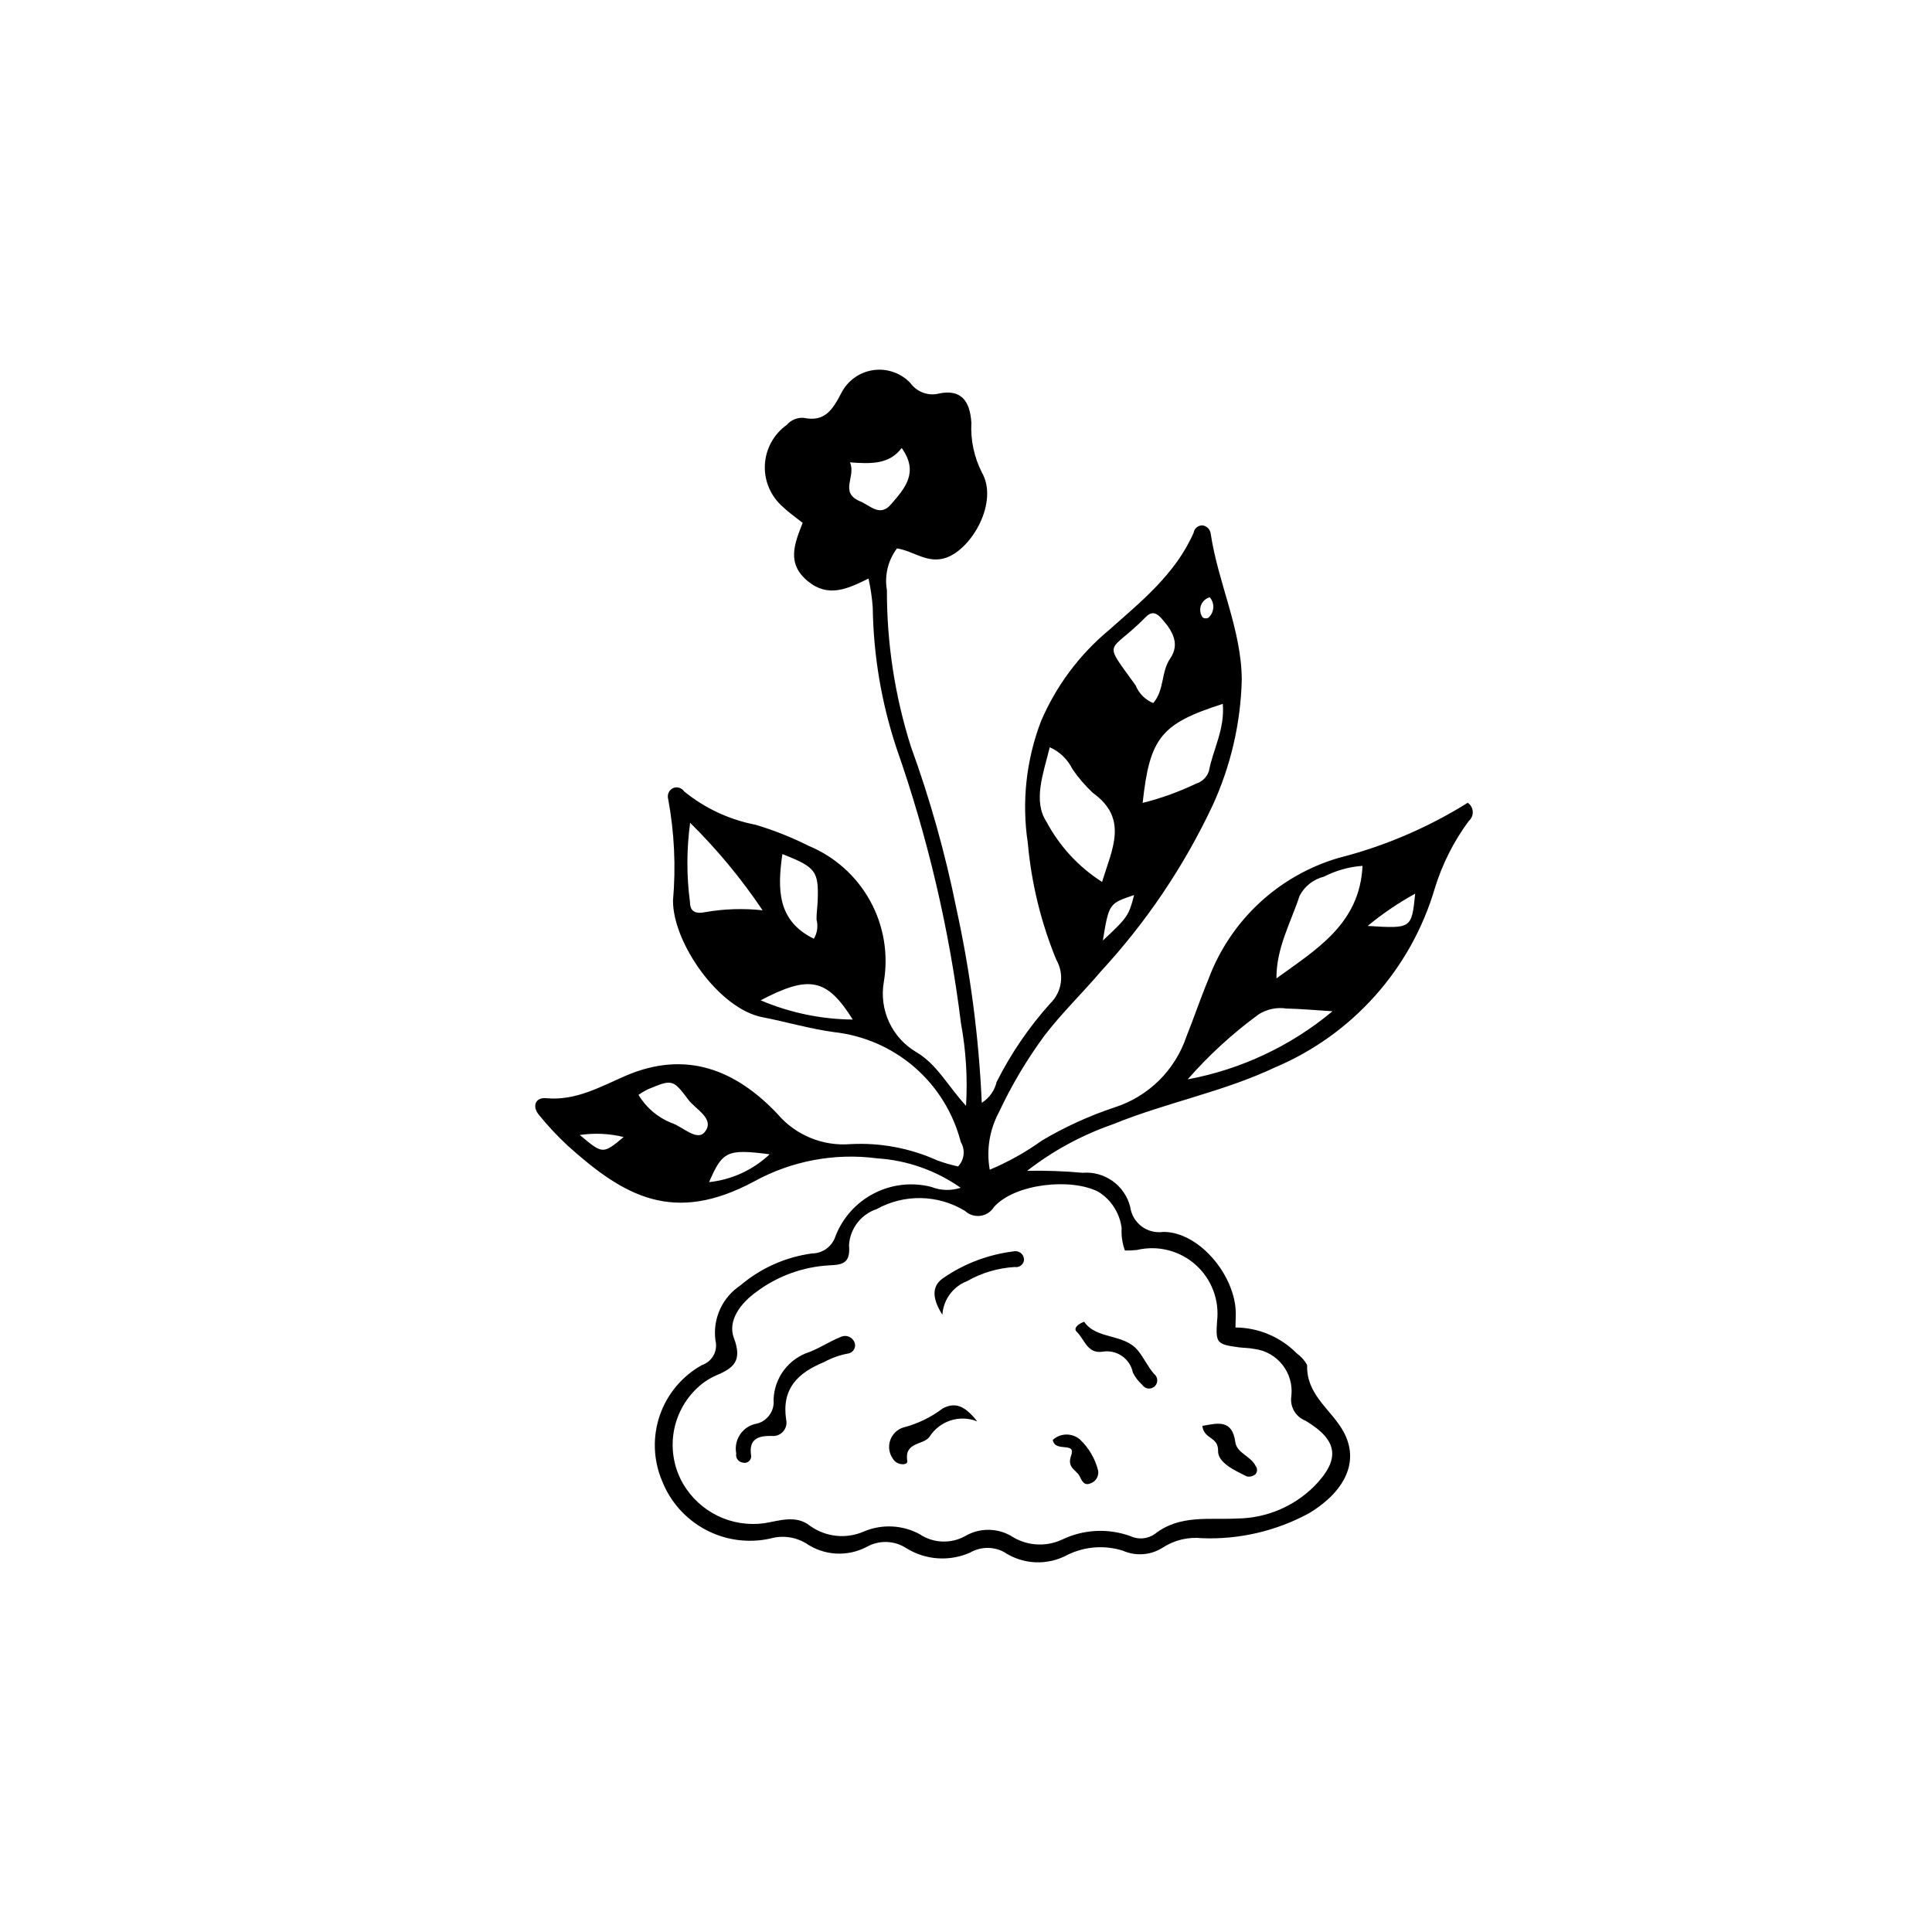 <?xml version="1.0" encoding="UTF-8"?>
<!-- The Best Svg Icon site in the world: iconSvg.co, Visit us! https://iconsvg.co -->
<svg fill="#000000" width="800px" height="800px" version="1.1" viewBox="144 144 512 512" xmlns="http://www.w3.org/2000/svg">
 <g>
  <path d="m416.2 454.28c4.898-0.102 9.801 0.074 14.68 0.52 5.871-0.492 11.23 3.356 12.645 9.074 0.281 2.039 1.359 3.879 3 5.121 1.641 1.238 3.707 1.77 5.746 1.477 9.156-0.055 18.465 10.73 19.184 20.523 0.102 1.387-0.02 2.793-0.047 4.797l-0.004 0.004c6.121 0.043 11.973 2.516 16.266 6.879 1.133 0.801 2.07 1.855 2.738 3.074-0.262 7.535 5.723 11.344 9.125 16.789 4.977 7.957 1.57 16.27-8.555 22.445v0.004c-8.699 4.738-18.523 7.039-28.422 6.652-3.644-0.391-7.312 0.484-10.387 2.481-3.172 2.039-7.152 2.348-10.602 0.828-4.859-1.535-10.121-1.133-14.688 1.117-2.613 1.418-5.559 2.094-8.527 1.957-2.965-0.137-5.84-1.086-8.309-2.738-2.809-1.484-6.188-1.422-8.941 0.164-5.492 2.441-11.836 2-16.934-1.176-3.152-2.047-7.18-2.176-10.461-0.34-2.504 1.32-5.324 1.934-8.152 1.777-2.828-0.16-5.562-1.086-7.906-2.684-2.856-1.738-6.309-2.207-9.523-1.289-5.824 1.285-11.914 0.445-17.172-2.363-5.262-2.812-9.344-7.406-11.516-12.961-2.324-5.519-2.527-11.699-0.57-17.359 1.957-5.66 5.934-10.395 11.172-13.301 2.688-0.902 4.238-3.715 3.57-6.473-0.391-2.812 0.023-5.68 1.191-8.27 1.168-2.59 3.043-4.793 5.414-6.363 5.387-4.582 11.973-7.519 18.98-8.469 2.832-0.012 5.336-1.844 6.203-4.539 1.898-4.91 5.527-8.949 10.199-11.363 4.676-2.418 10.07-3.035 15.172-1.742 2.5 0.992 5.266 1.078 7.82 0.246-6.531-4.598-14.207-7.301-22.18-7.809-11.207-1.473-22.59 0.664-32.5 6.094-21.5 11.566-34.629 3.922-49.574-9.551h0.004c-2.68-2.5-5.18-5.176-7.488-8.02-1.91-2.273-1.016-4.727 1.898-4.457 7.812 0.727 14.27-2.992 20.871-5.863 16.195-7.043 29.371-1.609 40.414 10.027v0.004c4.777 5.617 11.969 8.594 19.32 8.004 7.91-0.43 15.809 1.051 23.031 4.312 1.797 0.66 3.637 1.195 5.512 1.598 1.668-1.738 1.969-4.379 0.727-6.445-1.973-7.707-6.254-14.629-12.266-19.84-6.016-5.207-13.477-8.457-21.387-9.316-6.465-0.891-12.613-2.731-18.934-3.949-11.535-2.227-23.75-19.727-23.684-30.941 0.793-8.977 0.359-18.02-1.281-26.879-0.32-1.125 0.191-2.324 1.23-2.867 1.074-0.488 2.34-0.129 3 0.848 5.481 4.469 11.988 7.508 18.938 8.844 4.844 1.449 9.551 3.32 14.066 5.59 6.926 2.867 12.668 8.008 16.285 14.57 3.617 6.566 4.894 14.164 3.621 21.551-0.617 3.598-0.121 7.293 1.414 10.602 1.535 3.309 4.043 6.074 7.188 7.926 5.477 3.234 8.215 8.766 13.199 14.254h-0.004c0.445-7.324-0.008-14.676-1.344-21.887-3.07-24.84-8.797-49.273-17.078-72.891-3.996-12.035-6.121-24.613-6.301-37.297-0.188-2.582-0.562-5.144-1.121-7.672-5.582 2.762-10.664 5.148-16.082 0.703-5.731-4.699-3.519-9.98-1.367-15.457-1.75-1.402-3.594-2.656-5.176-4.18h0.004c-3.242-2.758-5.031-6.856-4.848-11.109 0.184-4.25 2.312-8.18 5.777-10.652 1.121-1.309 2.793-2.008 4.508-1.895 5.629 1.191 7.672-2.184 9.957-6.535h0.004c1.66-3.293 4.82-5.57 8.473-6.102 3.648-0.531 7.332 0.75 9.859 3.434 1.77 2.438 4.867 3.523 7.769 2.719 5.477-1.039 8.004 1.77 8.379 7.773-0.238 4.555 0.715 9.094 2.773 13.168 4.492 7.773-2.523 20.168-9.418 22.602-4.938 1.742-8.625-1.766-13.059-2.453v-0.004c-2.391 3.164-3.359 7.176-2.676 11.082-0.035 14.066 2.113 28.055 6.363 41.469 5.09 13.988 9.117 28.34 12.055 42.938 3.707 16.918 5.957 34.125 6.719 51.434 1.992-1.254 3.406-3.238 3.938-5.527 3.801-7.547 8.586-14.555 14.238-20.836 3.106-3.027 3.754-7.773 1.582-11.527-4.059-9.871-6.606-20.301-7.555-30.938-1.648-10.891-0.441-22.023 3.5-32.309 3.996-9.328 10.145-17.582 17.941-24.086 8.609-7.629 17.688-14.898 22.504-25.855h-0.004c0.188-1.156 1.207-1.988 2.375-1.945 1.148 0.172 2.039 1.098 2.16 2.254 1.957 13.059 8.141 25.293 8.223 38.637-0.285 11.574-2.941 22.969-7.797 33.48-7.555 16.023-17.512 30.797-29.531 43.812-4.898 5.789-10.398 11.051-15.027 17.129-4.664 6.34-8.691 13.129-12.02 20.262-2.488 4.644-3.34 9.992-2.414 15.18 4.891-2.047 9.535-4.644 13.84-7.738 6.051-3.586 12.469-6.516 19.141-8.746 9.039-2.859 16.16-9.871 19.164-18.863 1.996-4.957 3.688-10.039 5.746-14.969 5.746-15.602 18.523-27.574 34.469-32.285 12.125-3.078 23.699-8.016 34.312-14.637 0.785 0.531 1.277 1.395 1.332 2.34 0.055 0.945-0.336 1.863-1.055 2.481-3.992 5.394-7.035 11.434-9.004 17.852-6.285 21.363-21.824 38.777-42.336 47.449-13.82 6.531-28.898 9.324-42.965 15.078v-0.004c-8.203 2.844-15.887 7.012-22.742 12.34zm25.91 21.113v0.004c-0.691-1.906-0.984-3.93-0.863-5.953-0.508-3.953-2.758-7.473-6.137-9.59-7.391-3.805-22.199-2.121-27.668 3.977-0.785 1.293-2.109 2.164-3.606 2.371-1.5 0.207-3.012-0.273-4.113-1.305-3.516-2.141-7.535-3.312-11.652-3.391-4.113-0.082-8.176 0.93-11.77 2.93-4.152 1.395-7.039 5.164-7.301 9.535 0.418 4.723-1.598 5.215-5.129 5.352-7.086 0.371-13.895 2.856-19.551 7.133-4.106 2.953-7.543 7.613-5.84 12.102 2.309 6.078-0.043 8.016-4.738 9.953l-0.004-0.004c-1.801 0.805-3.453 1.902-4.891 3.254-3.438 3.203-5.684 7.477-6.367 12.125-0.684 4.648 0.234 9.391 2.609 13.445 2.152 3.633 5.324 6.547 9.121 8.391 3.801 1.84 8.055 2.519 12.238 1.961 4.117-0.648 8.449-2.316 12.223 0.68 4.188 3.004 9.652 3.562 14.359 1.461 4.758-1.977 10.156-1.703 14.688 0.75 3.578 2.391 8.184 2.606 11.965 0.559 3.731-2.227 8.363-2.289 12.152-0.16 4.047 2.691 9.203 3.086 13.613 1.043 5.66-2.727 12.18-3.066 18.094-0.938 2.117 1.004 4.609 0.785 6.516-0.57 6.613-5.191 14.484-3.688 21.852-4.09 7.629-0.082 14.922-3.137 20.336-8.508 7.047-7.176 6.414-12.254-2.328-17.43h0.004c-2.606-1.035-4.144-3.742-3.699-6.512 0.695-6.152-3.684-11.719-9.828-12.488-1.371-0.289-2.805-0.254-4.199-0.441-5.742-0.781-6.039-1.145-5.668-6.824v-0.004c0.684-5.625-1.43-11.23-5.652-15.008-4.223-3.781-10.027-5.258-15.543-3.953-1.07 0.117-2.144 0.168-3.223 0.148zm-6.055-97.676c2.754-8.898 6.992-16.801-2.406-23.566-2.039-1.91-3.867-4.035-5.449-6.34-1.258-2.574-3.383-4.625-6.004-5.781-1.703 6.938-4.508 14.227-0.855 19.766l-0.004-0.004c3.453 6.488 8.523 11.973 14.719 15.926zm46.215 25.566c10.484-7.641 22.09-14.383 22.812-29.824-3.559 0.254-7.031 1.227-10.207 2.856-2.773 0.688-5.121 2.523-6.457 5.051-2.336 7.129-6.195 13.801-6.148 21.918zm-14.219-72.746c-16.375 5.231-19.348 8.914-21.238 26.238 4.875-1.215 9.613-2.922 14.141-5.098 1.637-0.488 2.922-1.754 3.434-3.383 1.078-5.703 4.227-10.988 3.664-17.758zm29.082 81.453c-4.898-0.305-8.535-0.633-12.18-0.719v0.004c-2.523-0.391-5.106 0.129-7.285 1.465-6.934 5.043-13.277 10.848-18.918 17.301 14.129-2.629 27.344-8.844 38.383-18.051zm-170.24-49.945c-0.953 6.977-0.969 14.047-0.043 21.027 0.023 2.738 1.762 3.113 4.004 2.66 5.031-0.883 10.164-1.047 15.242-0.496-5.613-8.352-12.047-16.117-19.203-23.191zm122.73-31.73c2.992-3.453 2.035-8.215 4.473-11.773 2.738-3.996 0.535-7.449-2.215-10.586-1.293-1.473-2.582-2.121-4.191-0.48-9.922 10.109-11.746 5.602-2.738 18.152l0.004 0.004c0.852 2.129 2.539 3.824 4.668 4.688zm-80.383-63.793c1.738 3.785-3.004 7.988 2.777 10.371 2.644 1.09 5.168 4.164 8.086 0.781 3.598-4.172 7.539-8.406 2.852-14.957-3.242 4.328-7.992 4.25-13.715 3.809zm-17.902 103.82c-1.332 9.383-1.348 17.672 8.34 22.434 0.91-1.516 1.172-3.336 0.715-5.043-0.039-1.652 0.242-3.312 0.301-4.969 0.285-7.887-0.457-8.949-9.355-12.422zm18.652 43.848c-6.863-10.961-11.559-11.848-24.41-5.098h-0.004c7.723 3.289 16.02 5.023 24.414 5.098zm-56.781 19.953c2.008 3.367 5.07 5.981 8.711 7.438 3.039 0.969 6.789 5.016 8.875 2.379 2.75-3.477-2.473-5.957-4.406-8.562-4.098-5.523-4.375-5.332-10.742-2.703v-0.004c-0.844 0.43-1.656 0.914-2.438 1.453zm18.703 23.133h0.004c6.012-0.641 11.648-3.231 16.047-7.379-11.25-1.441-12.496-0.859-16.047 7.379zm174.54-67.898c11.633 0.734 11.633 0.734 12.59-8.551v-0.004c-4.457 2.453-8.672 5.316-12.59 8.555zm-70.188 3.875c6.574-6.144 6.867-6.566 8.285-12.051-6.656 2.223-6.656 2.223-8.285 12.051zm-126.98 52.07c-3.805-0.934-7.754-1.113-11.629-0.539 6.094 5.121 6.094 5.121 11.629 0.539zm155.31-143.04c-1.094 0.301-1.969 1.121-2.34 2.195-0.371 1.07-0.188 2.258 0.484 3.168 0.438 0.273 0.984 0.309 1.453 0.09 0.785-0.664 1.27-1.617 1.344-2.641 0.078-1.027-0.262-2.039-0.941-2.812z"/>
  <path d="m370.61 500.4c0.059 1.176-0.809 2.195-1.98 2.32-2.172 0.414-4.269 1.164-6.211 2.227-6.941 2.848-11.297 6.984-10.09 15.227 0.277 1.133-0.02 2.328-0.793 3.199-0.777 0.871-1.93 1.305-3.086 1.16-3.598-0.055-6.09 0.848-5.383 5.281h0.004c0.039 0.57-0.207 1.125-0.656 1.484-0.453 0.355-1.047 0.469-1.598 0.301-0.555-0.078-1.051-0.379-1.375-0.836-0.32-0.453-0.445-1.023-0.332-1.57-0.668-3.481 1.461-6.883 4.879-7.801 3.129-0.461 5.34-3.305 5.019-6.449 0.16-5.801 3.969-10.871 9.496-12.645 2.852-1.113 5.453-2.871 8.301-3.996 0.777-0.371 1.684-0.344 2.438 0.074 0.754 0.414 1.266 1.168 1.367 2.023z"/>
  <path d="m431.32 494.28c3.293 4.809 10.504 3.019 14.277 7.66 1.535 1.887 2.566 4.258 4.238 6.152 0.508 0.387 0.816 0.977 0.848 1.613 0.035 0.637-0.215 1.254-0.684 1.691-0.465 0.434-1.098 0.645-1.73 0.57-0.633-0.074-1.199-0.422-1.551-0.953-1.035-0.926-1.883-2.039-2.496-3.281-0.762-3.738-4.367-6.18-8.121-5.504-4.004 0.531-4.695-3.336-6.766-5.293-0.871-0.824 0.09-1.984 1.984-2.656z"/>
  <path d="m402.97 520.68c-4.672-1.871-10.016-0.125-12.684 4.144-1.684 2.219-6.691 1.234-5.848 6.422 0.176 1.094-2.766 1.223-3.828-0.691-0.996-1.406-1.258-3.207-0.707-4.84s1.852-2.906 3.496-3.422c3.777-0.969 7.324-2.684 10.426-5.047 3.172-1.633 5.695-0.961 9.145 3.434z"/>
  <path d="m393.74 492.41c-3.094-4.828-2.523-7.902 0.312-9.773 5.535-3.793 11.906-6.195 18.566-7.008 0.703-0.156 1.434 0.031 1.973 0.5 0.543 0.473 0.828 1.172 0.77 1.887-0.086 0.562-0.398 1.066-0.863 1.398-0.465 0.328-1.043 0.457-1.605 0.359-4.43 0.258-8.738 1.535-12.59 3.731-3.738 1.434-6.301 4.91-6.562 8.906z"/>
  <path d="m462.64 521.88c4.309-0.812 7.91-1.68 8.734 4.301 0.406 2.934 4.09 3.688 5.344 6.258 0.543 0.645 0.547 1.582 0.012 2.234-0.625 0.527-1.453 0.754-2.262 0.609-3.231-1.574-7.738-3.644-7.664-6.766 0.094-3.852-3.75-3.012-4.164-6.637z"/>
  <path d="m423 525.59c2.012-1.84 5.078-1.902 7.16-0.145 2.383 2.238 4.07 5.113 4.859 8.285 0.238 1.441-0.578 2.844-1.949 3.344-1.832 0.809-2.356-0.688-2.981-1.898-0.883-1.699-3.402-2.18-2.231-5.418 1.398-3.863-4.25-0.699-4.859-4.168z"/>
 </g>
</svg>